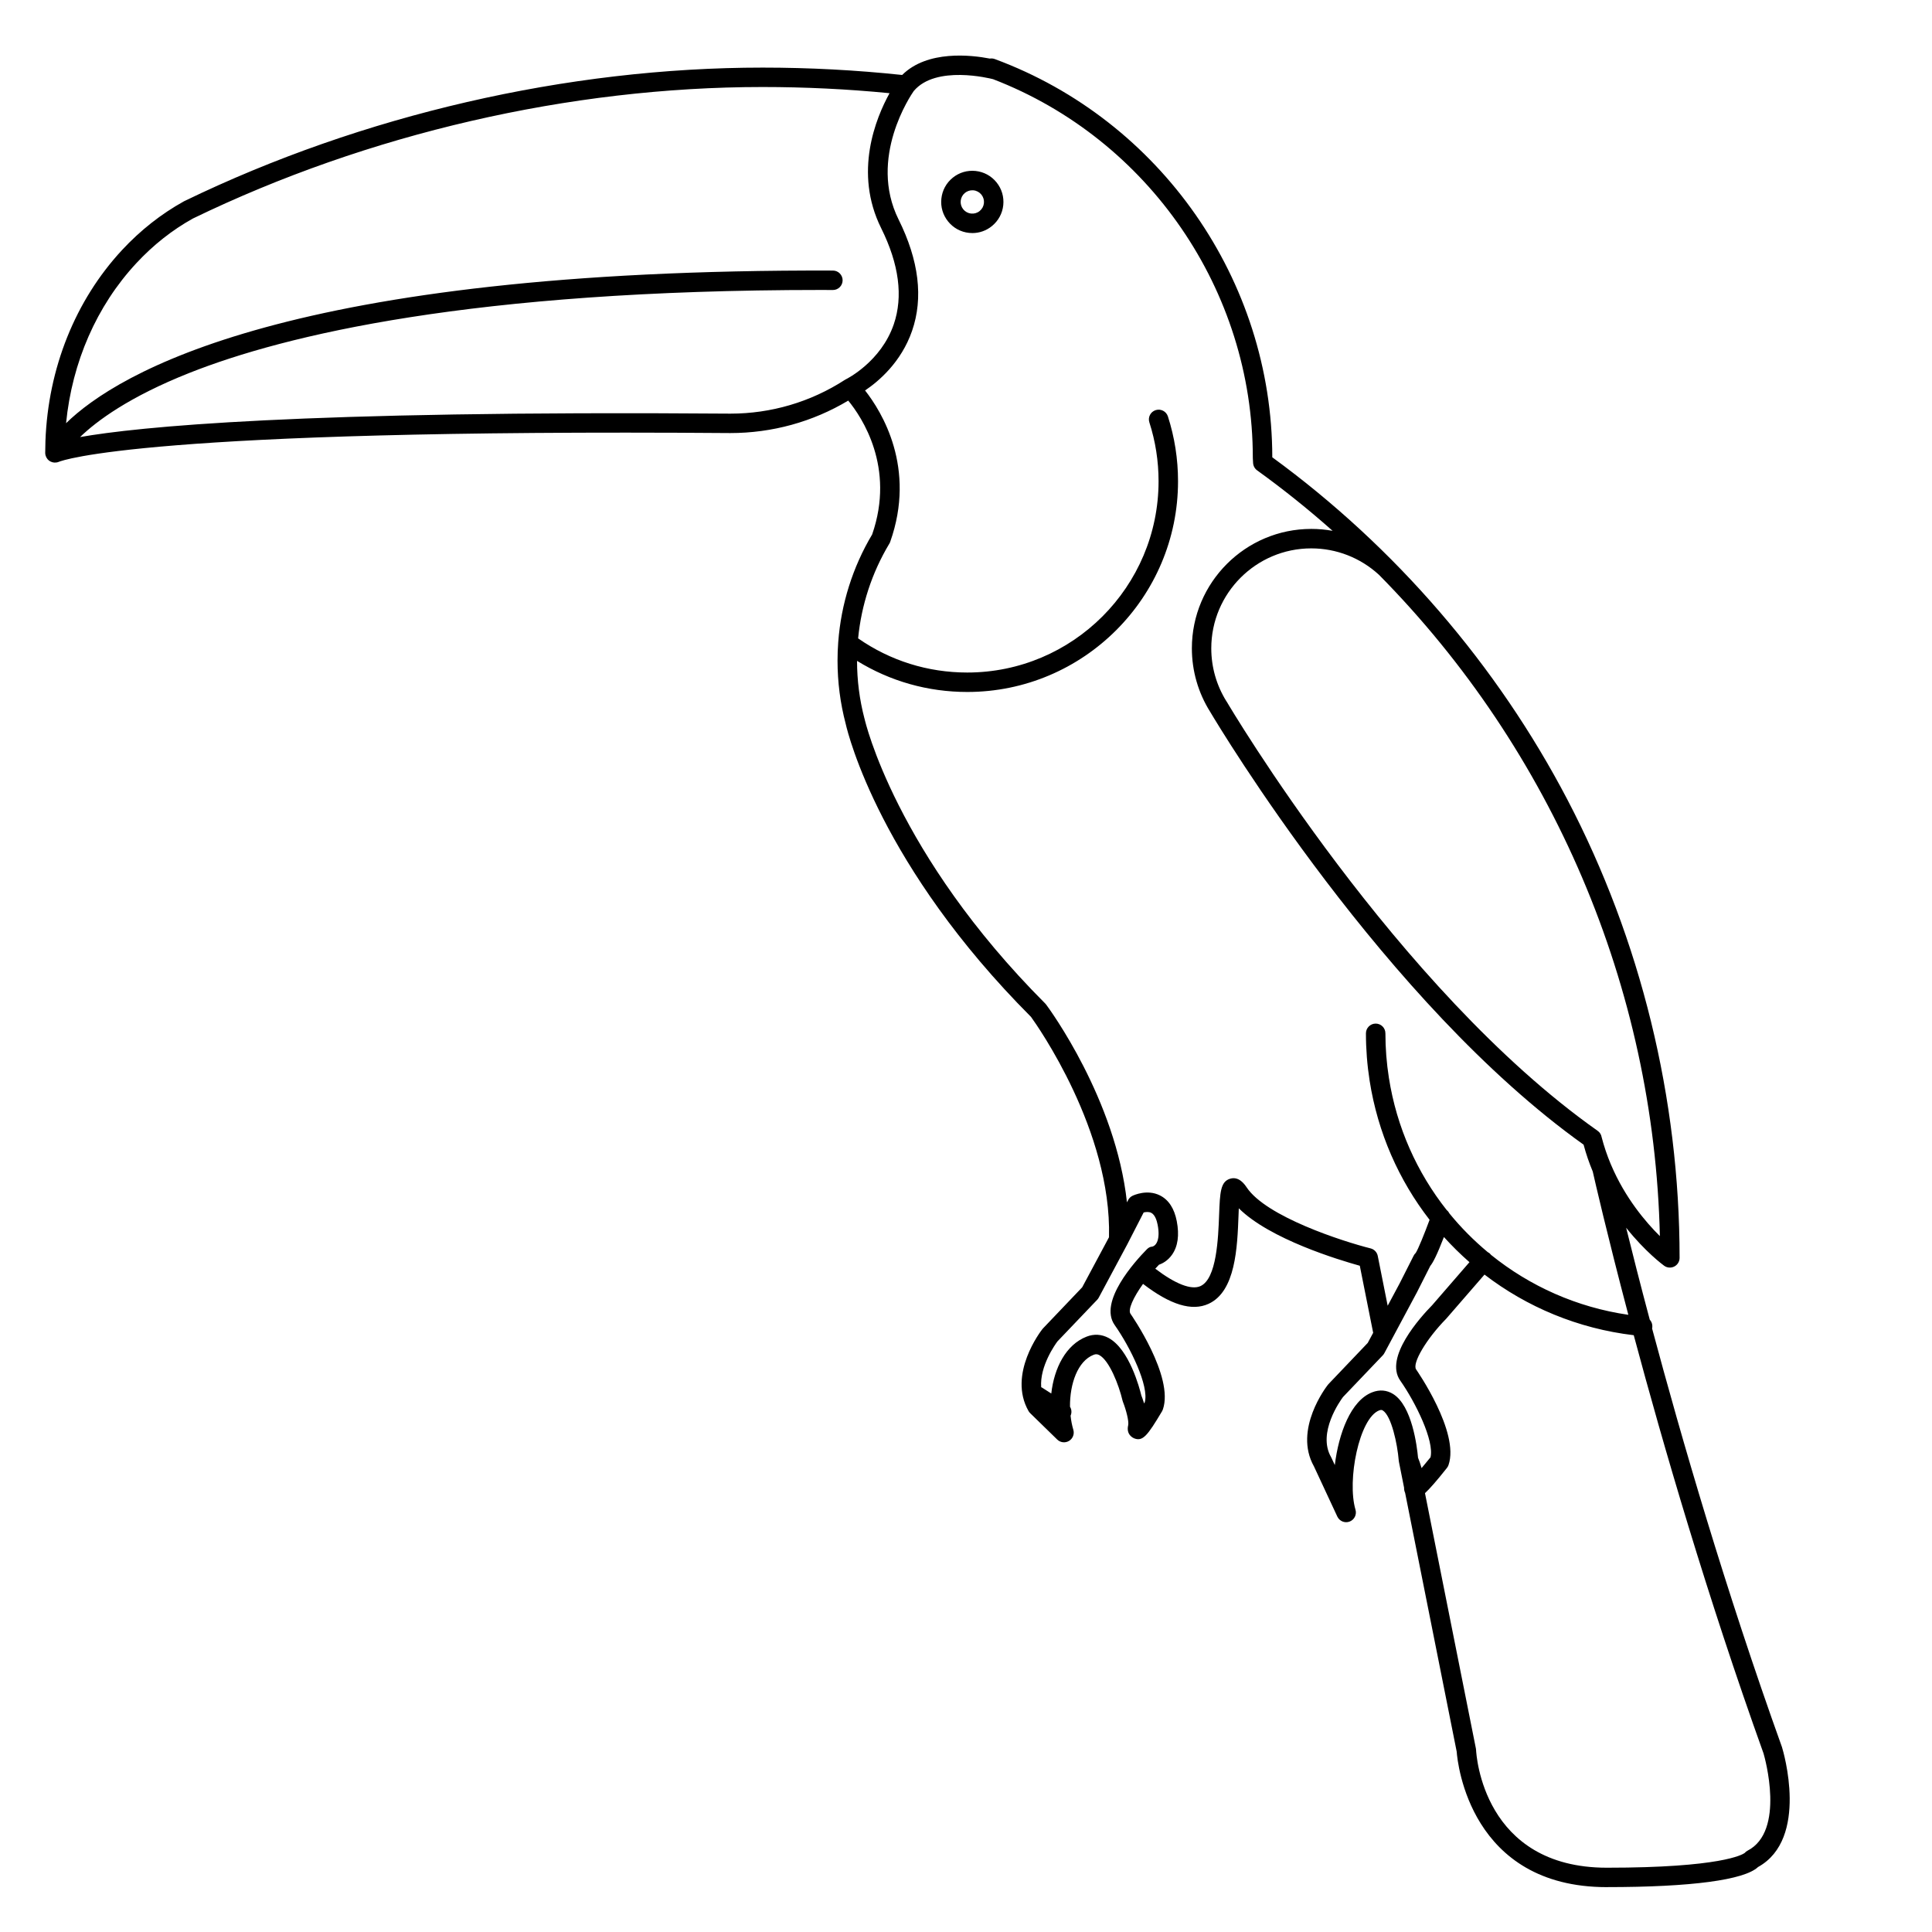 <?xml version="1.0" encoding="UTF-8"?>
<!-- The Best Svg Icon site in the world: iconSvg.co, Visit us! https://iconsvg.co -->
<svg fill="#000000" width="800px" height="800px" version="1.1" viewBox="144 144 512 512" xmlns="http://www.w3.org/2000/svg">
 <path d="m569.82 644.11c-36.172 0-39.559-32.824-39.781-35.906l-13.668-68.582c-0.18-0.395-0.293-0.848-0.277-1.375l-1.355-6.801c-0.023-0.105-0.035-0.23-0.051-0.336-0.367-4.539-1.965-11.895-4.223-13.316-0.215-0.133-0.434-0.227-0.953-0.031-5.32 2.062-8.586 18.566-6.293 26.328 0.383 1.293-0.301 2.66-1.562 3.141-1.266 0.48-2.676-0.105-3.25-1.32l-6.203-13.32c-5.492-9.75 3.324-21.137 3.703-21.613 0.055-0.066 0.105-0.121 0.16-0.188l10.395-10.906 1.441-2.68-3.543-17.77c-5.547-1.543-23.871-7.059-32.066-15.227-0.023 0.645-0.055 1.293-0.074 1.91-0.324 8.5-0.77 20.133-7.949 23.41-4.402 2.012-10.09 0.289-17.355-5.285-2.602 3.621-4.066 6.867-3.316 7.93 0.117 0.16 11.598 16.629 8.57 25.352-0.051 0.16-0.125 0.316-0.215 0.473-3.894 6.535-5.129 8.086-7.43 7.16-0.223-0.098-2.141-0.941-1.547-3.461 0.238-0.996-0.535-4.039-1.375-6.156-0.051-0.109-0.086-0.242-0.117-0.363-0.969-4.16-3.523-10.66-6.16-12.062-0.516-0.273-0.945-0.297-1.492-0.086-4.223 1.629-6.344 7.715-6.273 13.766 0.434 0.699 0.504 1.594 0.152 2.387 0.137 1.289 0.379 2.555 0.734 3.738 0.324 1.125-0.141 2.328-1.145 2.934-1.008 0.605-2.293 0.457-3.129-0.363l-7.152-6.977c-0.168-0.16-0.316-0.348-0.438-0.555-5.606-9.773 3.266-21.234 3.648-21.719 0.047-0.07 0.105-0.125 0.16-0.188l10.398-10.906 7.106-13.266c0.734-28.168-19.043-56.156-20.668-58.398-39.812-39.922-48.422-74.656-49.105-77.637 0-0.016-0.004-0.035-0.012-0.051-1.43-5.43-2.156-11.055-2.156-16.723 0-1.598 0.055-3.188 0.176-4.769 0-0.055 0.004-0.105 0.012-0.168 0.754-10.07 3.824-19.836 8.988-28.504 6.188-17.824-2.766-31.121-6.34-35.469-9.426 5.637-20.184 8.602-31.25 8.602-154.96-1.184-177.08 7.266-177.95 7.621-0.367 0.16-0.77 0.215-1.152 0.203-0.316-0.016-0.629-0.09-0.938-0.23-0.727-0.328-1.223-0.945-1.422-1.656-0.059-0.215-0.098-0.441-0.098-0.676 0-1.047 0.02-2.102 0.059-3.141 0.711-19.312 7.918-37.285 20.309-50.629 4.867-5.238 10.383-9.578 16.391-12.906 0.074-0.035 0.145-0.074 0.215-0.105 47.035-22.785 101.41-35.332 153.14-35.332 12.344 0 24.781 0.656 36.988 1.953 6.68-6.641 18.312-5.297 23.234-4.344 0.418-0.074 0.867-0.035 1.305 0.125 43.961 16.258 73.504 58.664 73.547 105.54 32.551 23.754 59.586 55.102 78.211 90.73 19.441 37.191 29.727 79.18 29.727 121.43 0 0.969-0.543 1.855-1.406 2.293-0.867 0.441-1.91 0.359-2.691-0.211-0.352-0.258-5.008-3.703-10.066-10.062 1.605 6.516 3.699 14.762 6.254 24.348 0.484 0.52 0.75 1.234 0.684 1.996-0.016 0.117-0.031 0.242-0.059 0.352 7.727 28.875 19.41 69.145 34.41 110.91 0.012 0.047 0.02 0.086 0.035 0.121 0.309 0.992 7.195 24.18-6.367 31.684-3.644 3.441-17.723 5.324-40.078 5.324zm-48.184-104.41 13.492 67.668c0.02 0.121 0.035 0.258 0.047 0.387 0.059 1.266 1.867 31.207 34.652 31.207 30.203 0 35.91-3.465 36.516-3.894 0.211-0.262 0.484-0.473 0.785-0.629 10.047-5.16 4.566-24.621 4.227-25.766-14.965-41.695-26.641-81.895-34.395-110.83-14.773-1.75-28.328-7.457-39.551-16.066l-10.031 11.562c-0.039 0.047-0.074 0.09-0.105 0.125-5.231 5.309-9.109 11.844-7.981 13.453 0.109 0.168 11.598 16.629 8.574 25.348-0.098 0.273-0.238 0.527-0.414 0.75-2.684 3.379-4.492 5.457-5.816 6.688zm-1.84-9.383c0.242 0.578 0.609 1.578 0.938 2.742 0.781-0.918 1.602-1.914 2.367-2.863 1.031-4.359-3.91-14.469-8.02-20.328-4.316-6.121 5.301-16.758 8.457-19.977l9.883-11.402c-2.383-2.09-4.641-4.312-6.766-6.664-1.895 4.906-2.926 6.82-3.617 7.664l-3.559 7.031-8.625 16.105c-0.105 0.195-0.246 0.387-0.406 0.555l-10.551 11.059c-0.684 0.918-6.836 9.477-3.164 15.875 0.039 0.066 0.074 0.133 0.105 0.203l0.902 1.938c1.02-8.359 4.231-17.098 9.922-19.289 1.941-0.754 3.863-0.59 5.551 0.469 4.981 3.129 6.316 13.848 6.582 16.883zm-73.328-16.5c0.168 0.414 0.449 1.168 0.73 2.102 0.066-0.105 0.125-0.207 0.18-0.309 1.188-4.273-3.812-14.559-7.981-20.469-4.336-6.16 5.422-16.895 8.508-20.043 0.441-0.438 0.836-0.691 1.457-0.734 1.074-0.258 2.168-1.926 1.43-5.769-0.227-1.168-0.707-2.664-1.688-3.176-0.645-0.336-1.457-0.242-2.023-0.105l-4.312 8.398c-0.016 0.047-0.047 0.082-0.066 0.125l-7.523 14.043c-0.109 0.207-0.246 0.398-0.406 0.562l-10.551 11.055c-0.555 0.75-4.719 6.539-4.297 12.121 0.102 0.039 0.195 0.098 0.293 0.152l2.383 1.523c0.754-6.742 3.863-12.941 9.375-15.078 1.941-0.75 3.93-0.641 5.769 0.336 5.523 2.945 8.258 13.336 8.723 15.266zm92.688-37.25c10.254 8.273 22.715 13.891 36.371 15.871-5.672-21.496-8.922-35.703-9.43-37.969-0.934-2.231-1.758-4.613-2.43-7.125-52.664-37.559-96.516-110.59-98.898-114.6-0.016-0.031-0.039-0.059-0.059-0.102-3.168-5.031-4.852-10.855-4.852-16.832 0-17.445 14.199-31.645 31.648-31.645 1.906 0 3.797 0.172 5.648 0.508-6.363-5.648-13.035-11-20.008-16.031-0.629-0.453-1.02-1.176-1.062-1.949l-0.07-1.258c-0.004-0.051-0.004-0.102-0.004-0.141 0-44.301-27.598-84.422-68.824-100.31-0.875-0.227-15.211-3.805-21.039 3.148-0.734 1.055-12.113 17.734-4.012 34.031 5.394 10.848 6.602 20.781 3.57 29.527-2.883 8.324-8.879 13.383-12.453 15.781 4.445 5.656 13.613 20.512 6.66 40.129-0.07 0.207-0.172 0.402-0.289 0.578-4.555 7.617-7.352 16.164-8.211 24.992 8.508 5.926 18.477 9.055 28.922 9.055 27.957 0 50.699-22.754 50.699-50.703 0-5.332-0.82-10.57-2.438-15.594-0.438-1.355 0.309-2.805 1.664-3.238 1.352-0.438 2.805 0.301 3.25 1.656 1.777 5.531 2.684 11.309 2.684 17.176 0 30.797-25.059 55.855-55.855 55.855-10.434 0-20.441-2.836-29.211-8.242 0.004 5.152 0.66 10.27 1.945 15.195 0.031 0.086 0.051 0.168 0.07 0.25 0.074 0.348 8.16 35.605 47.891 75.395 0.09 0.098 0.168 0.18 0.242 0.289 0.832 1.125 18.41 25.055 21.383 52.367l0.297-0.574c0.25-0.508 0.672-0.918 1.18-1.164 0.387-0.18 3.906-1.785 7.266-0.098 2.312 1.164 3.805 3.457 4.457 6.812 0.715 3.723 0.297 6.723-1.266 8.922-1.113 1.578-2.527 2.316-3.465 2.648-0.324 0.348-0.645 0.691-0.961 1.039 5.352 4.082 9.578 5.707 11.98 4.609 4.289-1.965 4.695-12.582 4.934-18.918 0.227-5.863 0.336-8.805 2.977-9.551 2.332-0.664 3.828 1.578 4.324 2.309 5.18 7.785 25.469 14.316 32.844 16.172 0.969 0.246 1.707 1.027 1.898 1.996l2.629 13.199 3.164-5.906 3.719-7.352c0.137-0.277 0.324-0.523 0.551-0.734 0.648-0.996 2.277-5.012 3.672-8.777-8.133-10.48-13.73-23.055-15.891-36.867-0.645-4.125-0.977-8.348-0.977-12.555 0-1.422 1.16-2.578 2.586-2.578s2.574 1.152 2.574 2.578c0 3.941 0.312 7.894 0.918 11.758 2.062 13.195 7.481 25.176 15.34 35.102 0.309 0.242 0.543 0.543 0.719 0.891 3.047 3.738 6.457 7.164 10.156 10.246 0.191 0.098 0.367 0.211 0.535 0.352 0.121 0.121 0.234 0.25 0.336 0.375zm31.809-23.836c3.715 8.742 9.176 15.148 12.918 18.852-1.496-65.984-28.535-128.77-74.414-175.23-0.023-0.016-0.047-0.039-0.066-0.059-4.898-4.488-11.254-6.969-17.906-6.969-14.605 0-26.496 11.887-26.496 26.492 0 4.949 1.371 9.766 3.961 13.945 0.055 0.066 0.102 0.141 0.145 0.211 0.438 0.762 44.977 76.105 98.293 113.71 0.57 0.402 0.934 0.992 1.043 1.641 0.648 2.519 1.473 4.902 2.402 7.133 0.051 0.09 0.09 0.18 0.121 0.27zm-209.5-231.89c-92.344 0-141.9 11.922-167.29 21.992-15.926 6.324-24.516 12.695-28.957 16.992 15.113-2.656 57.762-7.094 172.36-6.207 10.777 0 21.25-3.09 30.273-8.922 0.074-0.051 0.152-0.098 0.23-0.137 0.035-0.016 0.07-0.035 0.105-0.055 0.312-0.152 9.285-4.68 12.672-14.555 2.523-7.371 1.402-15.945-3.34-25.484-7.344-14.773-1.406-29.199 2.223-35.77-11.129-1.09-22.43-1.637-33.656-1.637-50.992 0-104.6 12.375-150.96 34.848-5.492 3.047-10.543 7.043-15.012 11.859-10.496 11.297-17.004 26.199-18.605 42.387 13.555-13.234 59.113-40.93 203.22-40.453 1.426 0 2.574 1.164 2.574 2.586-0.004 1.422-1.16 2.57-2.578 2.57h-0.012c-1.09-0.016-2.18-0.016-3.254-0.016zm40.227-15.078c-0.293 0-0.59-0.012-0.883-0.047-2.195-0.227-4.16-1.301-5.547-3.019-1.387-1.715-2.023-3.859-1.789-6.051 0.227-2.191 1.301-4.16 3.012-5.547 1.715-1.391 3.863-2.019 6.051-1.793 2.195 0.23 4.16 1.301 5.547 3.012 1.391 1.715 2.019 3.863 1.793 6.055-0.23 2.191-1.305 4.156-3.019 5.547-1.477 1.203-3.285 1.844-5.164 1.844zm-0.02-11.336c-0.707 0-1.379 0.238-1.941 0.684-0.641 0.52-1.043 1.258-1.133 2.082-0.086 0.828 0.152 1.629 0.672 2.273 0.52 0.641 1.258 1.043 2.082 1.129 0.82 0.086 1.629-0.152 2.266-0.672 0.641-0.523 1.043-1.258 1.133-2.082 0.086-0.82-0.152-1.629-0.672-2.273-0.523-0.637-1.258-1.043-2.082-1.129-0.109-0.004-0.219-0.012-0.324-0.012z"/>
</svg>